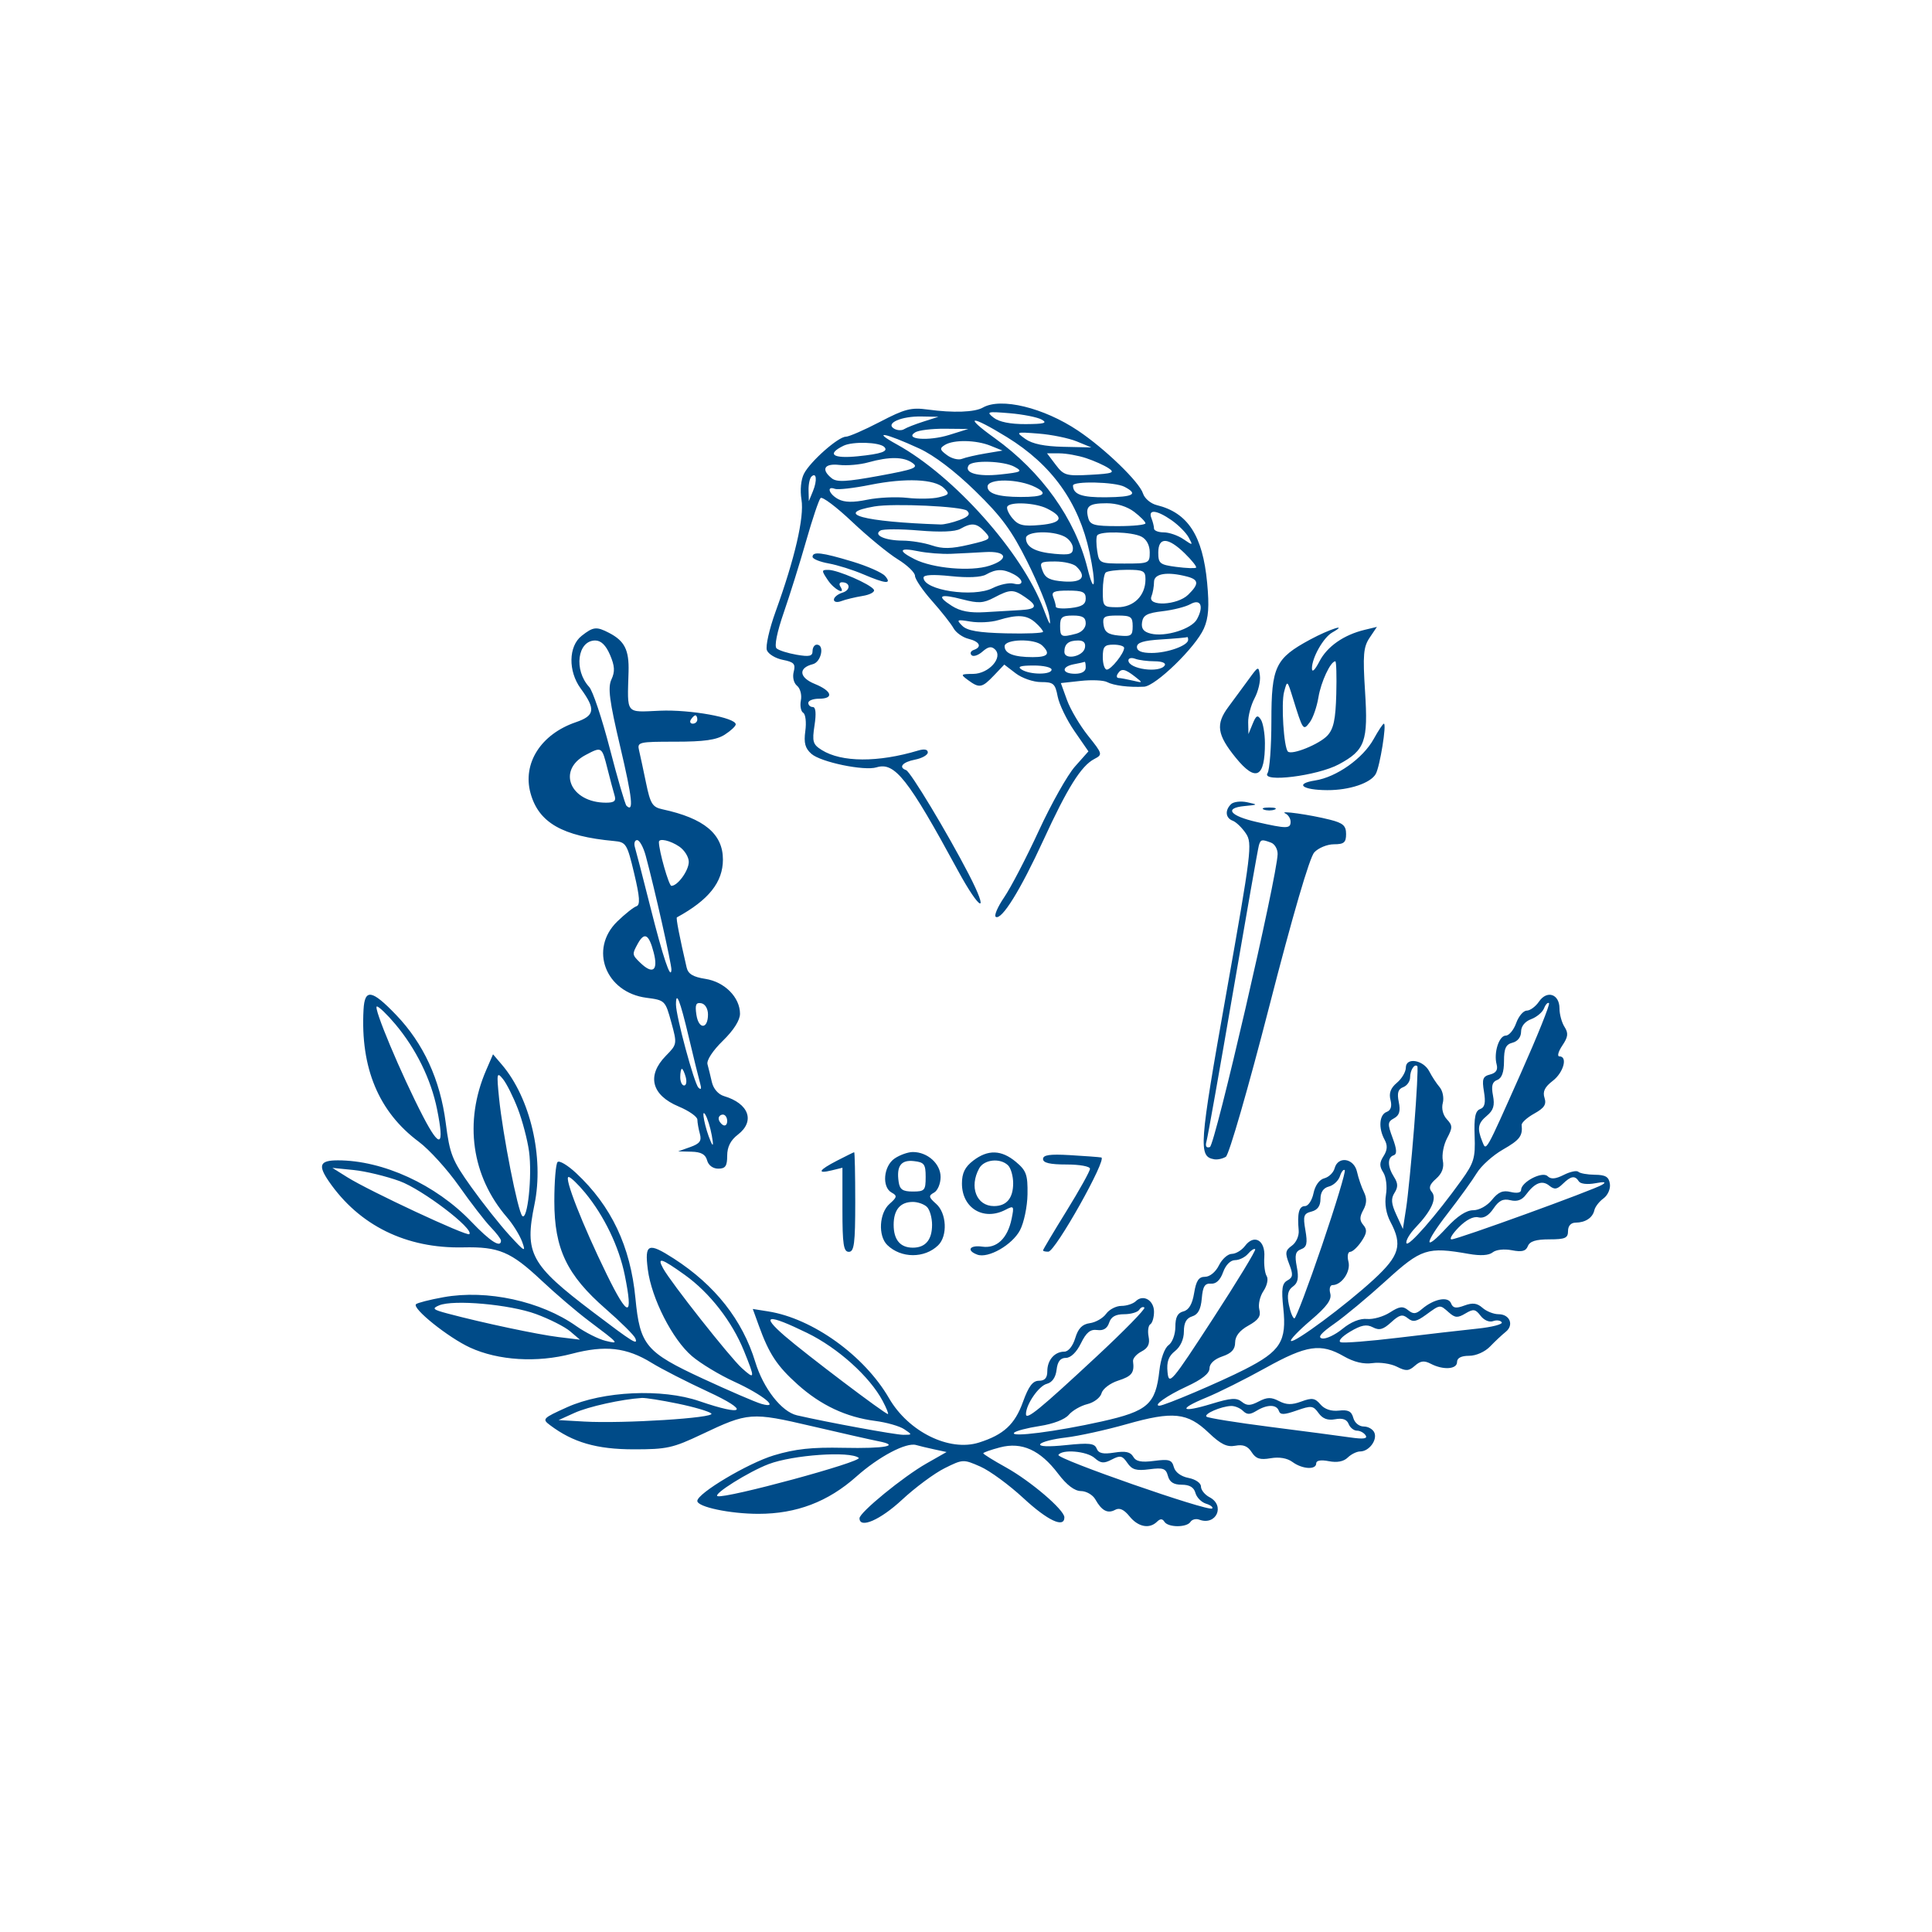 <svg width="450" height="450" viewBox="0 0 450 450" fill="none" xmlns="http://www.w3.org/2000/svg">
<rect width="450" height="450" fill="white"/>
<path fill-rule="evenodd" clip-rule="evenodd" d="M228.941 94.927C227.017 96.024 222.076 96.202 216.102 95.391C212.215 94.863 210.757 95.238 204.973 98.251C201.312 100.159 197.728 101.719 197.009 101.719C195.249 101.719 188.762 107.449 187.267 110.324C186.556 111.69 186.318 114.164 186.681 116.383C187.353 120.479 185.132 130.074 180.641 142.48C179.179 146.519 178.272 150.559 178.627 151.46C178.982 152.361 180.657 153.367 182.351 153.697C184.939 154.202 185.34 154.644 184.869 156.473C184.545 157.73 184.876 159.106 185.651 159.734C186.39 160.331 186.791 161.855 186.542 163.121C186.294 164.388 186.537 165.692 187.084 166.022C187.63 166.351 187.851 168.256 187.576 170.258C187.193 173.041 187.526 174.292 188.995 175.587C191.189 177.522 201.3 179.616 204.167 178.728C208.393 177.422 211.49 181.347 223.085 202.708C228.383 212.469 230.61 213.217 225.605 203.555C220.62 193.932 212.076 179.74 211.045 179.374C209.194 178.715 210.228 177.499 213.12 176.935C214.76 176.616 216.102 175.856 216.102 175.248C216.102 174.549 215.281 174.389 213.865 174.813C204.482 177.625 196.008 177.58 191.398 174.691C189.325 173.393 189.135 172.745 189.718 168.955C190.145 166.185 190.005 164.682 189.321 164.682C188.741 164.682 188.266 164.246 188.266 163.713C188.266 163.181 189.384 162.745 190.751 162.745C194.317 162.745 193.813 160.943 189.788 159.305C186.1 157.804 185.878 155.577 189.329 154.697C191.294 154.196 192.117 150.152 190.254 150.152C189.708 150.152 189.26 150.825 189.26 151.649C189.26 152.848 188.518 153.017 185.532 152.5C183.482 152.145 181.388 151.48 180.88 151.023C180.318 150.517 180.977 147.236 182.559 142.664C183.991 138.524 186.342 130.997 187.784 125.936C189.225 120.875 190.731 116.405 191.129 116.003C191.528 115.601 194.836 118.094 198.483 121.544C202.129 124.993 206.914 128.924 209.116 130.278C211.318 131.632 213.12 133.362 213.12 134.123C213.12 134.882 214.906 137.516 217.089 139.973C219.272 142.432 221.522 145.287 222.089 146.317C222.655 147.348 224.224 148.462 225.575 148.793C228.218 149.439 228.802 150.692 226.789 151.392C226.106 151.629 225.879 152.172 226.286 152.597C226.693 153.021 227.84 152.651 228.835 151.774C230.171 150.596 230.935 150.462 231.758 151.264C233.694 153.151 230.326 156.928 226.675 156.964C223.719 156.993 223.658 157.067 225.488 158.417C228.111 160.35 228.745 160.234 231.519 157.316L233.918 154.795L236.576 156.832C238.042 157.956 240.688 158.87 242.471 158.87C245.372 158.87 245.771 159.215 246.349 162.216C246.704 164.056 248.461 167.687 250.255 170.284L253.517 175.006L250.368 178.554C248.637 180.506 244.854 187.227 241.961 193.492C239.068 199.756 235.444 206.722 233.909 208.972C232.374 211.222 231.486 213.284 231.937 213.557C233.306 214.38 237.664 207.36 243.014 195.718C248.641 183.468 251.835 178.375 254.883 176.785C256.863 175.753 256.823 175.607 253.44 171.375C251.527 168.983 249.316 165.243 248.527 163.064L247.094 159.103L251.723 158.595C254.269 158.315 257.027 158.436 257.85 158.864C259.436 159.688 262.908 160.123 266.466 159.946C269.171 159.811 278.488 150.75 280.412 146.383C281.498 143.92 281.686 141.259 281.165 135.728C280.131 124.741 276.677 119.422 269.428 117.65C268.023 117.306 266.584 116.087 266.227 114.942C265.4 112.28 257.371 104.514 251.099 100.311C243.093 94.945 233.15 92.529 228.941 94.927ZM242.647 97.74C244.049 98.535 243.244 98.761 238.909 98.784C235.335 98.803 232.7 98.277 231.453 97.294C229.659 95.883 229.923 95.809 235.191 96.251C238.307 96.513 241.663 97.182 242.647 97.74ZM215.108 98.189C213.194 98.799 211.16 99.596 210.587 99.96C210.014 100.324 208.954 100.266 208.23 99.831C206.164 98.587 209.922 96.922 214.611 97.007L218.587 97.079L215.108 98.189ZM234.516 101.805C244.991 108.251 251.245 116.973 253.765 128.647C255.361 136.037 254.973 139.109 253.297 132.362C250.433 120.835 242.632 109.901 231.653 102.025C224.272 96.731 226.048 96.593 234.516 101.805ZM221.073 101.307C216.3 102.796 210.495 102.349 213.171 100.699C213.963 100.211 217.071 99.834 220.079 99.861L225.546 99.912L221.073 101.307ZM214.114 104.466C217.564 106.053 222.38 109.708 227.167 114.372C233.274 120.322 235.638 123.54 239.294 130.872C241.793 135.882 244.081 141.507 244.38 143.372C244.824 146.156 244.588 145.882 243.055 141.837C238.051 128.631 222.219 110.864 208.914 103.524C202.87 100.19 206.072 100.77 214.114 104.466ZM250.809 102.821L254.2 104.213L247.697 104.071C243.28 103.975 240.439 103.391 238.838 102.249C236.515 100.592 236.558 100.574 241.95 100.999C244.957 101.236 248.944 102.055 250.809 102.821ZM205.953 104.099C207.002 105.122 205.312 105.719 199.803 106.273C193.943 106.863 192.473 105.784 196.468 103.824C198.585 102.786 204.789 102.966 205.953 104.099ZM230.701 103.818L233.5 104.949L229.523 105.615C227.336 105.982 224.875 106.551 224.055 106.879C223.235 107.208 221.671 106.818 220.581 106.012C218.879 104.757 218.808 104.419 220.084 103.633C222.134 102.37 227.341 102.461 230.701 103.818ZM252.986 106.714C254.844 107.33 257.188 108.379 258.193 109.045C259.768 110.088 259.179 110.303 253.969 110.589C248.333 110.898 247.777 110.738 245.897 108.258L243.878 105.594H246.743C248.317 105.594 251.127 106.098 252.986 106.714ZM212.519 107.822C214.055 108.916 213.037 109.311 204.74 110.833C197.127 112.23 194.894 112.344 193.718 111.393C191.161 109.325 191.989 107.892 195.508 108.292C197.305 108.496 200.324 108.23 202.219 107.7C207.122 106.33 210.48 106.369 212.519 107.822ZM236.299 108.726C238.273 109.811 237.975 109.973 233.003 110.512C227.713 111.084 224.494 110.159 225.616 108.39C226.423 107.118 233.796 107.349 236.299 108.726ZM189.352 114.395L188.392 116.733L188.329 114.231C188.295 112.855 188.592 111.411 188.991 111.022C190.172 109.873 190.386 111.875 189.352 114.395ZM219.839 113.664C221.235 115.024 221.124 115.231 218.684 115.828C217.199 116.191 213.885 116.251 211.32 115.961C208.756 115.672 204.561 115.867 201.999 116.393C198.741 117.064 196.723 117.03 195.289 116.282C193.091 115.136 192.408 113.095 194.479 113.866C195.163 114.12 198.854 113.7 202.681 112.931C210.903 111.28 217.691 111.57 219.839 113.664ZM241.204 113.491C244.228 115.035 243.105 115.765 237.722 115.753C232.532 115.742 230.02 114.961 230.02 113.357C230.02 111.385 237.248 111.472 241.204 113.491ZM261.898 113.377C265.201 115.099 264.039 115.763 257.607 115.827C251.977 115.884 249.962 115.169 249.918 113.101C249.895 112.004 259.698 112.23 261.898 113.377ZM225.253 118.966C226.076 119.768 225.61 120.334 223.472 121.13C221.879 121.723 219.905 122.186 219.085 122.159C201.065 121.559 193.963 119.624 203.675 117.959C208.142 117.194 224.203 117.943 225.253 118.966ZM243.86 118.443C247.958 120.48 247.394 121.825 242.246 122.285C238.311 122.636 237.185 122.361 235.814 120.718C234.9 119.622 234.367 118.386 234.63 117.971C235.367 116.81 241.17 117.106 243.86 118.443ZM264.184 119.226C265.624 120.329 266.803 121.528 266.803 121.89C266.803 122.25 263.918 122.545 260.392 122.545C254.903 122.545 253.909 122.278 253.481 120.682C252.737 117.909 253.596 117.218 257.781 117.218C260.104 117.218 262.576 117.993 264.184 119.226ZM272.866 121.16C274.454 122.263 276.248 124.062 276.851 125.161C277.909 127.087 277.867 127.102 275.633 125.577C274.361 124.709 272.301 123.998 271.055 123.998C269.811 123.998 268.792 123.598 268.792 123.109C268.792 122.62 268.52 121.53 268.188 120.688C267.348 118.556 269.412 118.764 272.866 121.16ZM229.378 123.841C230.956 125.541 230.786 125.68 225.66 126.878C221.549 127.839 219.528 127.876 217.052 127.034C215.273 126.431 212.206 125.929 210.238 125.921C206.129 125.904 203.321 124.625 205.074 123.569C205.686 123.201 209.706 123.198 214.005 123.563C219.059 123.993 222.482 123.855 223.684 123.174C226.329 121.677 227.494 121.813 229.378 123.841ZM247.98 125.001C249.038 125.553 249.903 126.763 249.903 127.691C249.903 129.088 249.179 129.312 245.678 129.001C241.098 128.592 238.967 127.427 238.967 125.333C238.967 123.723 245.097 123.498 247.98 125.001ZM265.875 125.001C267.052 125.615 267.797 127.024 267.795 128.633C267.792 131.197 267.645 131.263 261.906 131.263C256.129 131.263 256.011 131.209 255.565 128.357C255.315 126.759 255.307 125.124 255.548 124.725C256.198 123.646 263.658 123.845 265.875 125.001ZM275.949 128.885C277.613 130.508 278.801 132.005 278.587 132.214C278.373 132.422 276.305 132.344 273.992 132.042C270.156 131.541 269.786 131.249 269.786 128.714C269.786 125.025 272.051 125.088 275.949 128.885ZM221.57 128.993C223.757 128.899 227.294 128.718 229.431 128.59C234.529 128.285 235.151 130.258 230.435 131.774C226.107 133.166 217.286 132.394 213.034 130.251C209.056 128.247 209.404 127.468 213.865 128.391C215.916 128.817 219.383 129.087 221.57 128.993ZM189.26 129.703C189.26 130.176 190.938 130.864 192.988 131.232C195.039 131.599 198.675 132.738 201.068 133.762C206.3 135.999 207.824 136.122 206.164 134.172C205.484 133.375 202.027 131.849 198.481 130.782C191.396 128.65 189.26 128.4 189.26 129.703ZM250.698 131.941C253.198 134.377 252.052 135.745 247.775 135.435C244.563 135.204 243.476 134.658 242.836 132.958C242.075 130.943 242.295 130.779 245.759 130.779C247.82 130.779 250.042 131.302 250.698 131.941ZM192.831 135.138C194.335 137.376 197.101 138.766 195.722 136.591C195.384 136.058 195.555 135.622 196.102 135.622C198.086 135.622 198.186 137.436 196.234 138.039C195.133 138.38 194.231 139.112 194.231 139.665C194.231 140.234 194.988 140.381 195.971 140.003C196.927 139.634 199.156 139.096 200.922 138.806C202.688 138.518 203.863 137.855 203.533 137.335C202.721 136.055 195.156 132.764 192.965 132.738C191.313 132.717 191.305 132.868 192.831 135.138ZM236.051 133.719C238.515 135.004 238.551 136.557 236.101 135.932C235.071 135.67 232.865 136.142 231.198 136.982C226.716 139.241 215.108 137.481 215.108 134.542C215.108 133.876 217.276 133.757 221.47 134.194C225.457 134.611 228.519 134.47 229.672 133.817C232.017 132.489 233.644 132.464 236.051 133.719ZM266.803 134.922C266.803 138.727 264.093 141.434 260.285 141.434C256.979 141.434 256.862 141.307 256.862 137.721C256.862 135.678 257.16 133.717 257.525 133.362C257.889 133.007 260.126 132.716 262.496 132.716C266.315 132.716 266.803 132.966 266.803 134.922ZM276.496 134.295C279.254 135.016 279.314 136.025 276.745 138.528C274.216 140.993 267.248 141.323 268.188 138.933C268.52 138.09 268.792 136.565 268.792 135.543C268.792 133.584 271.866 133.086 276.496 134.295ZM238.746 139.068C241.775 141.135 241.521 141.887 237.725 142.099C235.947 142.198 232.238 142.415 229.481 142.583C225.891 142.801 223.68 142.384 221.69 141.115C217.981 138.748 218.863 138.218 224.198 139.609C227.893 140.572 229.052 140.506 231.539 139.195C235.27 137.227 236.031 137.214 238.746 139.068ZM252.885 139.391C252.885 140.763 252.013 141.322 249.406 141.618C247.492 141.836 245.926 141.702 245.926 141.319C245.926 140.936 245.655 139.935 245.323 139.092C244.833 137.848 245.488 137.56 248.802 137.56C252.144 137.56 252.885 137.892 252.885 139.391ZM278.784 144.247C277.537 146.518 271.442 148.413 268.053 147.585C266.357 147.17 265.786 146.436 266.004 144.949C266.248 143.29 267.181 142.786 270.78 142.367C273.241 142.081 276.148 141.344 277.242 140.73C279.664 139.368 280.463 141.191 278.784 144.247ZM241.126 144.975C242.126 145.856 242.944 146.837 242.945 147.154C242.946 147.471 239.061 147.636 234.314 147.519C227.915 147.362 225.277 146.905 224.123 145.753C222.697 144.331 222.861 144.248 226.044 144.776C227.957 145.094 230.865 144.945 232.505 144.446C237.002 143.077 239.121 143.207 241.126 144.975ZM252.885 145.196C252.885 146.269 251.964 147.261 250.649 147.605C247.184 148.509 246.921 148.381 246.921 145.793C246.921 143.748 247.385 143.372 249.903 143.372C252.161 143.372 252.885 143.814 252.885 145.196ZM263.821 145.854C263.821 148.072 263.476 148.305 260.59 148.034C258.114 147.801 257.285 147.222 257.041 145.551C256.763 143.64 257.161 143.372 260.272 143.372C263.418 143.372 263.821 143.653 263.821 145.854ZM135.461 148.111C132.4 150.526 132.302 156.326 135.254 160.366C138.79 165.205 138.575 166.695 134.115 168.221C125.984 171.003 121.651 177.803 123.575 184.765C125.471 191.625 130.988 194.783 143.014 195.89C145.836 196.151 146.061 196.511 147.708 203.428C149.03 208.982 149.152 210.787 148.224 211.091C147.556 211.31 145.556 212.901 143.778 214.627C137.165 221.048 141.028 231.159 150.568 232.402C154.885 232.965 154.965 233.044 156.35 238.092C157.737 243.148 157.722 243.243 155.115 245.893C150.575 250.511 151.721 255.073 158.088 257.733C160.47 258.728 162.424 260.101 162.432 260.786C162.439 261.472 162.702 262.964 163.016 264.103C163.466 265.736 162.991 266.384 160.765 267.175L157.945 268.175L161.059 268.252C163.3 268.307 164.321 268.873 164.695 270.266C165.006 271.425 166.051 272.203 167.296 272.203C168.962 272.203 169.377 271.602 169.377 269.194C169.377 267.139 170.165 265.582 171.863 264.28C175.931 261.163 174.442 257.026 168.634 255.302C167.3 254.906 166.161 253.59 165.807 252.038C165.482 250.61 165.024 248.738 164.788 247.88C164.539 246.97 166.026 244.699 168.36 242.424C170.882 239.967 172.36 237.639 172.36 236.123C172.36 232.312 168.783 228.699 164.321 228.003C161.422 227.552 160.279 226.858 159.927 225.339C158.263 218.159 157.418 213.805 157.662 213.673C165.074 209.631 168.383 205.472 168.383 200.205C168.383 194.234 163.989 190.586 154.287 188.499C151.963 188 151.477 187.218 150.476 182.359C149.844 179.296 149.112 175.883 148.848 174.772C148.389 172.842 148.758 172.754 157.303 172.754C164.017 172.754 166.875 172.347 168.802 171.118C170.212 170.217 171.366 169.137 171.366 168.717C171.366 167.146 160.75 165.234 153.72 165.538C145.577 165.891 146.115 166.561 146.403 156.448C146.546 151.388 145.492 149.292 141.855 147.404C138.931 145.887 138.174 145.97 135.461 148.111ZM305.159 148.964C297.054 153.342 296.131 155.28 296.131 167.905C296.131 173.857 295.725 179.342 295.229 180.092C293.739 182.346 306.834 180.718 311.842 178.026C317.966 174.735 318.693 172.709 317.946 161.024C317.405 152.564 317.565 150.691 319.011 148.541L320.711 146.013L317.866 146.697C312.991 147.868 309.124 150.567 307.317 154.06C306.255 156.11 305.578 156.738 305.577 155.673C305.574 153.205 308.239 148.492 310.297 147.324C314.29 145.058 309.645 146.541 305.159 148.964ZM276.745 149.028C276.745 150.357 271.935 152.089 268.248 152.089C265.912 152.089 264.815 151.641 264.815 150.685C264.815 149.661 266.365 149.185 270.531 148.931C273.676 148.739 276.36 148.499 276.496 148.398C276.633 148.297 276.745 148.581 276.745 149.028ZM142.086 152.535C143.191 155.111 143.268 156.432 142.421 158.244C141.535 160.137 141.936 163.217 144.456 173.901C147.287 185.905 147.656 189.367 145.923 187.679C145.599 187.364 143.853 181.377 142.04 174.375C140.228 167.374 138.067 160.912 137.239 160.015C133.595 156.075 134.49 149.183 138.644 149.183C139.99 149.183 141.121 150.284 142.086 152.535ZM242.745 150.346C244.735 152.285 244.106 153.058 240.54 153.058C236.161 153.058 233.997 152.223 233.997 150.533C233.997 148.825 241.03 148.675 242.745 150.346ZM252.699 150.879C252.295 152.945 247.915 153.819 247.915 151.834C247.915 149.981 248.884 149.183 251.136 149.183C252.404 149.183 252.921 149.744 252.699 150.879ZM261.833 150.905C261.833 152.162 258.802 155.964 257.799 155.964C257.283 155.964 256.862 154.656 256.862 153.058C256.862 150.605 257.249 150.152 259.347 150.152C260.714 150.152 261.833 150.491 261.833 150.905ZM268.932 154.027C270.652 154.027 271.634 154.433 271.277 154.995C270.099 156.853 262.827 155.841 262.827 153.819C262.827 153.287 263.535 153.115 264.4 153.439C265.264 153.762 267.303 154.027 268.932 154.027ZM252.885 155.48C252.885 156.384 251.947 156.933 250.4 156.933C247.306 156.933 247.121 155.279 250.152 154.711C251.382 154.479 252.501 154.231 252.637 154.159C252.773 154.086 252.885 154.681 252.885 155.48ZM311.245 161.676C311.086 167.593 310.618 169.778 309.181 171.326C307.309 173.343 300.892 175.941 299.98 175.051C299.022 174.118 298.367 163.845 299.093 161.136C299.826 158.398 299.836 158.405 301.111 162.519C303.494 170.203 303.536 170.264 305.077 168.225C305.819 167.244 306.724 164.629 307.09 162.413C307.689 158.786 309.918 154.027 311.02 154.027C311.257 154.027 311.357 157.469 311.245 161.676ZM244.932 155.964C244.932 157.2 239.936 157.2 237.973 155.964C236.881 155.276 237.613 155.022 240.707 155.01C243.03 155.002 244.932 155.431 244.932 155.964ZM290.886 158.172C289.641 159.887 287.493 162.807 286.112 164.658C283.115 168.674 283.472 171.128 287.831 176.491C292.503 182.239 294.654 181.158 294.625 173.078C294.616 170.858 294.191 168.398 293.681 167.611C292.924 166.444 292.574 166.621 291.771 168.58L290.789 170.978L290.725 168.266C290.692 166.775 291.361 164.239 292.214 162.632C293.067 161.025 293.626 158.662 293.456 157.38C293.153 155.091 293.109 155.105 290.886 158.172ZM264.318 157.569C266.258 159.074 266.246 159.098 263.821 158.52C262.454 158.194 260.974 157.922 260.531 157.915C260.089 157.907 260.003 157.465 260.341 156.933C261.173 155.622 261.975 155.75 264.318 157.569ZM162.418 167.588C162.418 168.121 161.944 168.557 161.366 168.557C160.787 168.557 160.589 168.121 160.927 167.588C161.265 167.055 161.738 166.619 161.98 166.619C162.221 166.619 162.418 167.055 162.418 167.588ZM319.967 172.115C317.462 176.651 311.314 181.007 306.318 181.785C301.448 182.544 303.303 184.019 309.155 184.041C314.324 184.059 319.269 182.398 320.451 180.246C321.418 178.487 323.015 168.557 322.332 168.557C322.113 168.557 321.049 170.158 319.967 172.115ZM141.469 178.97C142.105 181.501 142.859 184.334 143.145 185.266C143.543 186.566 143.079 186.961 141.158 186.961C132.855 186.961 129.624 179.436 136.391 175.856C140.163 173.86 140.187 173.875 141.469 178.97ZM286.737 187.299C285.261 188.738 285.441 190.534 287.126 191.164C287.914 191.46 289.291 192.789 290.187 194.121C291.73 196.416 291.49 198.366 285.589 231.561C279.275 267.073 279.109 269.377 282.816 270.022C283.578 270.155 284.798 269.888 285.528 269.43C286.26 268.97 290.781 253.313 295.613 234.507C301.077 213.238 305.028 199.709 306.121 198.533C307.084 197.496 309.144 196.648 310.7 196.648C313.042 196.648 313.528 196.238 313.528 194.264C313.528 192.323 312.835 191.703 309.8 190.933C305.143 189.749 297.689 188.7 299.362 189.462C300.046 189.773 300.604 190.646 300.604 191.4C300.604 193.049 299.724 193.056 292.714 191.461C286.459 190.039 285.049 188.206 289.857 187.748C293.065 187.442 293.08 187.419 290.465 186.856C288.99 186.54 287.313 186.738 286.737 187.299ZM294.391 188.571C295.075 188.84 296.193 188.84 296.876 188.571C297.56 188.303 297.001 188.083 295.634 188.083C294.267 188.083 293.708 188.303 294.391 188.571ZM150.399 199.311C152.455 206.923 156.45 224.654 156.386 225.88C156.253 228.428 154.448 223.044 151.459 211.177C149.782 204.518 148.176 198.306 147.891 197.374C147.606 196.442 147.832 195.679 148.395 195.679C148.958 195.679 149.859 197.314 150.399 199.311ZM158.22 197.187C159.436 198.016 160.43 199.617 160.43 200.743C160.43 202.768 157.848 206.334 156.382 206.334C155.79 206.334 153.471 198.192 153.471 196.116C153.471 195.162 156.132 195.761 158.22 197.187ZM296.049 196.267C296.914 196.59 297.604 197.789 297.582 198.931C297.483 204.134 282.994 266.783 281.8 267.171C280.948 267.448 280.688 266.976 281.03 265.779C281.314 264.784 284.092 249.149 287.201 231.035C290.311 212.921 293.019 197.556 293.22 196.89C293.634 195.509 293.878 195.455 296.049 196.267ZM152.25 221.833C153.365 226.109 152.044 227.086 149.068 224.186C147.22 222.384 147.204 222.255 148.535 219.831C150.093 216.995 151.137 217.557 152.25 221.833ZM84.675 235.152C83.93 248.748 88.212 258.993 97.546 265.938C99.981 267.749 104.205 272.406 106.933 276.287C109.662 280.167 112.973 284.456 114.291 285.817C115.609 287.178 116.688 288.594 116.688 288.965C116.688 290.761 114.194 289.17 109.778 284.553C101.517 275.918 89.225 270.266 78.701 270.266C74.49 270.266 74.003 271.384 76.577 275.135C83.645 285.435 94.61 290.831 107.873 290.54C116.187 290.357 118.986 291.54 126.132 298.255C129.413 301.337 134.334 305.542 137.068 307.598C144.268 313.014 144.341 313.1 141.052 312.307C139.416 311.913 136.349 310.37 134.237 308.879C125.98 303.051 113.435 300.318 103.312 302.141C100.101 302.719 97.212 303.456 96.891 303.777C95.931 304.739 104.428 311.553 109.49 313.878C116.061 316.898 125.105 317.451 133.163 315.326C140.956 313.27 145.944 313.836 151.783 317.437C154.078 318.853 159.983 321.875 164.904 324.151C174.713 328.689 173.509 329.998 162.881 326.349C154.205 323.37 140.44 324.004 132.097 327.766C126.377 330.345 126.214 330.517 128.12 331.951C133.465 335.971 138.981 337.568 147.558 337.577C155.316 337.586 156.707 337.28 163.464 334.075C174.293 328.938 174.982 328.888 189.13 332.192C196.036 333.806 202.97 335.374 204.538 335.677C209.904 336.715 206.158 337.432 196.465 337.223C189.069 337.063 185.23 337.479 180.251 338.978C174.234 340.791 162.418 347.825 162.418 349.596C162.418 350.995 170.03 352.601 176.663 352.601C185.506 352.601 192.866 349.8 199.467 343.921C204.704 339.258 211.091 335.889 213.393 336.577C214.063 336.777 215.93 337.226 217.544 337.574L220.476 338.205L215.787 340.874C210.376 343.953 200.196 352.28 200.196 353.626C200.196 356.136 205.026 354.04 210.092 349.332C213.172 346.469 217.636 343.16 220.01 341.98C224.266 339.864 224.384 339.859 228.336 341.595C230.541 342.564 235.058 345.873 238.375 348.948C244.015 354.176 247.915 356.005 247.915 353.421C247.915 351.686 240.032 344.955 234.245 341.748C231.375 340.157 229.026 338.695 229.026 338.501C229.026 338.306 230.783 337.685 232.93 337.122C237.999 335.792 242.284 337.736 246.472 343.269C248.466 345.904 250.28 347.282 251.775 347.298C253.025 347.311 254.531 348.183 255.121 349.235C256.605 351.88 258.003 352.617 259.738 351.671C260.757 351.115 261.792 351.584 263.086 353.187C265.082 355.659 267.704 356.18 269.475 354.454C270.253 353.696 270.742 353.696 271.223 354.454C272.083 355.81 276.428 355.823 277.284 354.473C277.645 353.903 278.566 353.672 279.331 353.957C283.278 355.434 285.449 350.673 281.716 348.727C280.622 348.156 279.727 347.04 279.727 346.247C279.727 345.428 278.475 344.56 276.833 344.24C275.059 343.894 273.735 342.914 273.41 341.707C272.956 340.017 272.312 339.813 268.845 340.266C265.817 340.663 264.592 340.418 263.942 339.286C263.305 338.177 262.145 337.926 259.55 338.336C256.915 338.752 255.875 338.517 255.435 337.402C254.949 336.168 253.718 336.03 248.284 336.596C244.203 337.022 241.941 336.932 242.304 336.36C242.625 335.853 245.3 335.163 248.247 334.825C251.194 334.487 257.582 333.084 262.442 331.706C273.23 328.646 276.586 329 281.53 333.718C284.344 336.404 285.784 337.106 287.73 336.739C289.551 336.395 290.62 336.814 291.528 338.229C292.517 339.773 293.472 340.08 295.952 339.652C297.963 339.304 299.815 339.621 301.043 340.525C303.327 342.208 306.569 342.401 306.569 340.856C306.569 340.166 307.646 339.977 309.513 340.34C311.442 340.716 312.961 340.424 313.916 339.493C314.718 338.711 316.023 338.071 316.815 338.071C318.839 338.071 320.821 335.474 320.132 333.725C319.815 332.919 318.699 332.26 317.652 332.26C316.562 332.26 315.518 331.401 315.209 330.251C314.796 328.708 314.018 328.315 311.862 328.555C310.061 328.757 308.516 328.239 307.551 327.11C306.28 325.623 305.596 325.52 303.116 326.438C300.896 327.26 299.631 327.236 297.908 326.338C296.093 325.391 295.139 325.41 293.182 326.43C291.215 327.456 290.434 327.469 289.231 326.496C288.019 325.516 286.671 325.608 282.216 326.974C275.025 329.177 274.229 328.278 280.94 325.532C283.827 324.351 290.049 321.24 294.768 318.62C304.343 313.301 307.623 312.812 312.994 315.9C315.345 317.251 317.612 317.792 319.683 317.496C321.406 317.249 323.952 317.622 325.34 318.324C327.485 319.408 328.118 319.375 329.561 318.103C330.867 316.951 331.718 316.847 333.263 317.652C336.158 319.162 339.376 318.947 339.376 317.245C339.376 316.297 340.35 315.792 342.179 315.792C343.802 315.792 345.867 314.874 347.081 313.613C348.235 312.414 349.866 310.885 350.705 310.216C352.69 308.631 351.668 306.106 349.041 306.106C347.912 306.106 346.233 305.439 345.31 304.626C344.04 303.506 343.011 303.374 341.091 304.085C339.11 304.819 338.424 304.704 337.974 303.562C337.309 301.874 333.96 302.534 331.193 304.901C329.797 306.094 329.187 306.143 327.967 305.157C326.74 304.165 325.956 304.265 323.723 305.703C322.217 306.673 319.82 307.352 318.398 307.212C316.769 307.052 314.657 307.905 312.696 309.512C310.983 310.916 308.851 311.924 307.958 311.749C306.822 311.528 307.67 310.5 310.775 308.33C313.218 306.623 318.64 302.111 322.824 298.304C331.061 290.81 332.45 290.359 342.1 292.056C344.853 292.54 346.787 292.416 347.674 291.699C348.456 291.066 350.352 290.857 352.142 291.206C354.487 291.663 355.403 291.426 355.871 290.241C356.311 289.122 357.746 288.67 360.856 288.67C364.561 288.67 365.224 288.376 365.224 286.733C365.224 285.539 365.892 284.79 366.963 284.781C369.274 284.761 370.955 283.651 371.358 281.881C371.537 281.086 372.494 279.849 373.482 279.132C374.486 278.403 375.143 276.908 374.973 275.741C374.735 274.111 373.973 273.648 371.486 273.623C369.735 273.605 368.001 273.295 367.631 272.934C367.263 272.575 365.741 272.895 364.251 273.645C362.285 274.635 361.244 274.718 360.452 273.946C359.219 272.745 354.288 275.327 354.288 277.173C354.288 277.803 353.32 277.988 351.875 277.635C350.05 277.189 348.987 277.634 347.507 279.467C346.375 280.869 344.53 281.889 343.124 281.889C341.537 281.889 339.421 283.274 337.014 285.886C331.499 291.871 331.633 289.782 337.225 282.584C339.923 279.11 342.961 274.898 343.978 273.221C344.994 271.544 347.73 269.086 350.057 267.757C353.98 265.516 354.689 264.587 354.423 262.032C354.368 261.499 355.688 260.303 357.357 259.375C359.706 258.067 360.245 257.238 359.745 255.701C359.275 254.258 359.799 253.179 361.664 251.75C364.185 249.817 365.209 246.049 363.212 246.049C362.653 246.049 362.957 244.917 363.888 243.533C365.245 241.516 365.347 240.653 364.408 239.186C363.763 238.181 363.235 236.248 363.235 234.892C363.235 231.527 360.329 230.55 358.464 233.287C357.674 234.446 356.389 235.394 355.606 235.394C354.824 235.394 353.716 236.702 353.145 238.3C352.573 239.898 351.487 241.206 350.73 241.206C349.145 241.206 347.868 245.217 348.593 247.919C348.934 249.189 348.464 249.915 347.075 250.27C345.374 250.703 345.153 251.323 345.645 254.278C346.076 256.868 345.842 257.918 344.742 258.33C343.621 258.748 343.309 260.287 343.47 264.612C343.658 269.696 343.313 270.853 340.403 274.903C334.495 283.129 327.95 290.607 327.585 289.551C327.389 288.981 328.34 287.351 329.701 285.929C333.409 282.051 334.75 279.103 333.484 277.616C332.702 276.698 332.965 275.894 334.483 274.557C335.883 273.323 336.389 271.964 336.063 270.31C335.802 268.972 336.248 266.632 337.057 265.109C338.361 262.652 338.355 262.155 337.001 260.697C336.094 259.722 335.709 258.182 336.052 256.906C336.369 255.724 336.034 254.059 335.307 253.206C334.58 252.352 333.509 250.72 332.928 249.578C331.541 246.856 327.446 246.179 327.446 248.672C327.446 249.656 326.511 251.242 325.367 252.196C323.914 253.409 323.463 254.609 323.869 256.185C324.256 257.688 323.955 258.624 322.966 258.994C321.252 259.636 321.024 262.78 322.498 265.464C323.223 266.783 323.154 267.878 322.259 269.275C321.279 270.803 321.264 271.641 322.188 273.083C322.853 274.121 323.131 276.394 322.819 278.262C322.468 280.375 322.847 282.687 323.861 284.598C326.719 289.983 326 292.457 319.957 298.025C313.444 304.026 301.37 312.987 300.69 312.324C300.426 312.068 302.495 309.912 305.287 307.533C309.078 304.3 310.23 302.717 309.841 301.266C309.555 300.199 309.787 299.325 310.359 299.325C312.511 299.325 314.669 296.153 314.078 293.858C313.755 292.603 313.936 291.576 314.481 291.576C315.025 291.576 316.204 290.484 317.102 289.149C318.381 287.248 318.479 286.423 317.553 285.337C316.649 284.274 316.645 283.456 317.538 281.83C318.358 280.336 318.401 279.103 317.684 277.652C317.124 276.519 316.398 274.394 316.072 272.929C315.365 269.755 311.647 269.174 310.858 272.114C310.586 273.13 309.506 274.179 308.459 274.446C307.307 274.74 306.314 276.113 305.941 277.926C305.603 279.573 304.711 280.921 303.96 280.921C302.557 280.921 302.125 282.585 302.491 286.588C302.607 287.854 301.904 289.431 300.907 290.142C299.366 291.24 299.276 291.839 300.269 294.403C301.236 296.896 301.169 297.525 299.869 298.235C298.62 298.915 298.429 300.191 298.905 304.685C299.723 312.402 298.275 314.713 289.97 318.944C284.142 321.914 271.207 327.416 270.053 327.416C268.487 327.416 271.818 325.058 276.305 322.989C279.952 321.308 281.716 319.917 281.716 318.723C281.716 317.624 282.85 316.565 284.698 315.938C286.843 315.209 287.682 314.299 287.686 312.695C287.691 311.217 288.735 309.887 290.78 308.752C293.138 307.445 293.739 306.557 293.319 304.997C293.018 303.873 293.453 301.939 294.289 300.698C295.134 299.44 295.464 297.903 295.033 297.225C294.609 296.556 294.361 294.567 294.482 292.805C294.754 288.884 292.119 287.356 289.988 290.197C289.227 291.21 287.845 292.043 286.917 292.05C285.988 292.055 284.637 293.26 283.915 294.724C283.152 296.27 281.795 297.388 280.679 297.388C279.212 297.388 278.609 298.286 278.135 301.178C277.711 303.761 276.915 305.122 275.637 305.447C274.288 305.791 273.762 306.802 273.762 309.056C273.762 310.811 273.063 312.688 272.17 313.323C271.25 313.978 270.353 316.476 270.044 319.242C269.168 327.083 267.357 328.681 256.63 331.083C246.114 333.436 235.123 334.848 236.213 333.706C236.612 333.287 239.296 332.586 242.177 332.146C245.297 331.671 248.032 330.617 248.936 329.542C249.771 328.548 251.719 327.425 253.266 327.047C254.812 326.668 256.301 325.526 256.575 324.507C256.85 323.481 258.575 322.172 260.446 321.57C263.644 320.543 264.254 319.746 263.907 317.054C263.825 316.415 264.711 315.396 265.877 314.789C267.408 313.99 267.867 313.029 267.533 311.325C267.279 310.027 267.458 308.732 267.931 308.447C268.404 308.162 268.792 306.851 268.792 305.534C268.792 302.852 266.275 301.39 264.55 303.071C263.93 303.674 262.42 304.169 261.193 304.169C259.967 304.169 258.367 304.997 257.639 306.01C256.912 307.022 255.209 308.003 253.855 308.189C252.07 308.434 251.133 309.392 250.443 311.676C249.885 313.522 248.837 314.824 247.908 314.824C245.648 314.824 243.938 316.785 243.938 319.376C243.938 320.943 243.361 321.604 241.991 321.604C240.544 321.604 239.586 322.875 238.263 326.544C236.378 331.774 233.766 334.185 228.021 335.999C221.111 338.18 211.605 333.497 207.077 325.68C201.318 315.737 189.28 307.087 178.922 305.45L175.338 304.883L176.748 308.774C179.132 315.358 180.974 318.153 185.779 322.467C191.164 327.304 197.074 330.083 203.833 330.958C206.481 331.3 209.529 332.168 210.607 332.888C212.529 334.171 212.524 334.197 210.394 334.197C208.561 334.197 192.849 331.315 185.634 329.657C182.054 328.833 177.798 323.392 175.925 317.245C172.943 307.458 166.555 299.342 156.968 293.16C150.978 289.297 150.11 289.658 150.888 295.693C151.758 302.437 156.61 311.968 161.149 315.852C163.162 317.575 167.595 320.254 170.998 321.806C177.712 324.867 181.91 328.304 177.323 326.982C175.96 326.59 169.826 323.944 163.691 321.102C150.401 314.946 149.057 313.343 148.004 302.392C146.842 290.291 142.388 280.89 134.195 273.237C132.237 271.41 130.294 270.247 129.875 270.655C129.456 271.062 129.114 275.174 129.114 279.79C129.114 290.886 132.022 296.974 141.105 304.889C144.608 307.942 147.7 311.013 147.976 311.713C148.654 313.436 147.492 312.715 138.062 305.564C123.535 294.551 122.132 291.962 124.491 280.529C126.751 269.575 123.528 255.757 116.9 247.986L114.835 245.565L113.24 249.251C108.028 261.294 109.826 273.977 118.103 283.562C119.481 285.158 121.067 287.723 121.627 289.262C122.537 291.766 122.224 291.602 118.65 287.701C116.452 285.304 112.451 280.252 109.758 276.476C105.301 270.227 104.766 268.88 103.818 261.517C102.528 251.488 98.639 243.034 92.26 236.389C86.601 230.493 84.947 230.224 84.675 235.152ZM160.398 241.448C161.564 246.376 162.771 251.28 163.077 252.345C163.443 253.612 163.301 253.948 162.668 253.314C161.676 252.322 157.448 236.657 157.448 233.976C157.448 230.591 158.395 232.993 160.398 241.448ZM164.904 236.295C164.904 239.763 162.726 239.819 162.207 236.365C161.854 234.022 162.096 233.441 163.33 233.673C164.245 233.844 164.904 234.943 164.904 236.295ZM354.217 250.015C345.849 268.813 346.191 268.21 345.239 265.843C344.017 262.8 344.233 261.623 346.338 259.867C347.852 258.604 348.189 257.478 347.745 255.169C347.312 252.921 347.57 251.978 348.736 251.542C349.802 251.143 350.311 249.729 350.311 247.161C350.311 244.184 350.739 243.26 352.3 242.862C353.499 242.557 354.288 241.541 354.288 240.304C354.288 239.038 355.188 237.918 356.638 237.382C357.931 236.903 359.283 235.761 359.644 234.845C360.004 233.929 360.521 233.396 360.793 233.659C361.063 233.923 358.105 241.283 354.217 250.015ZM92.071 238.542C96.91 244.302 100.391 251.389 101.795 258.346C103.575 267.162 102.511 267.704 98.521 260.016C93.437 250.221 86.811 234.425 87.786 234.425C88.24 234.425 90.169 236.278 92.071 238.542ZM329.372 262.621C328.764 270.288 327.928 278.741 327.514 281.405L326.76 286.248L325.224 282.916C324.045 280.356 323.949 279.177 324.813 277.831C325.659 276.509 325.632 275.603 324.703 274.154C323.162 271.75 323.119 269.572 324.601 269.091C325.424 268.823 325.361 267.721 324.372 265.056C323.152 261.769 323.186 261.295 324.7 260.47C325.941 259.792 326.233 258.788 325.803 256.688C325.369 254.578 325.638 253.671 326.828 253.225C327.715 252.894 328.44 251.87 328.44 250.951C328.44 249.271 329.457 247.686 330.121 248.333C330.316 248.523 329.979 254.953 329.372 262.621ZM159.724 250.892C160.009 251.958 159.839 252.83 159.342 252.83C158.847 252.83 158.442 251.958 158.442 250.892C158.442 249.827 158.614 248.955 158.822 248.955C159.032 248.955 159.438 249.827 159.724 250.892ZM120.619 258.26C121.687 261.044 122.86 265.514 123.225 268.196C123.994 273.84 122.877 284.444 121.644 283.211C120.618 282.182 117.103 264.323 116.238 255.736C115.656 249.949 115.729 249.591 117.14 251.319C117.984 252.352 119.549 255.476 120.619 258.26ZM165.788 264.454C166.204 266.741 166.127 267.213 165.554 265.907C164.238 262.911 163.221 257.89 164.278 259.61C164.77 260.409 165.449 262.589 165.788 264.454ZM169.377 261.12C169.377 261.951 168.93 262.361 168.383 262.032C167.836 261.703 167.389 261.024 167.389 260.522C167.389 260.02 167.836 259.61 168.383 259.61C168.93 259.61 169.377 260.29 169.377 261.12ZM194.977 270.331C190.671 272.547 190.163 273.474 193.734 272.601L196.219 271.993V281.785C196.219 289.842 196.484 291.576 197.71 291.576C198.953 291.576 199.202 289.639 199.202 279.952C199.202 273.559 199.089 268.348 198.953 268.371C198.817 268.395 197.027 269.277 194.977 270.331ZM208.371 269.836C205.776 271.607 205.355 276.51 207.69 277.783C209.016 278.507 208.95 278.854 207.193 280.404C204.774 282.536 204.48 287.862 206.664 289.99C209.87 293.114 215.346 293.143 218.518 290.052C220.757 287.871 220.501 282.562 218.053 280.404C216.295 278.854 216.229 278.507 217.556 277.783C218.397 277.325 219.085 275.688 219.085 274.147C219.085 271.061 216.049 268.328 212.623 268.328C211.499 268.328 209.585 269.007 208.371 269.836ZM226.675 270.336C224.755 271.807 224.055 273.231 224.055 275.664C224.055 281.41 229.096 284.446 234.209 281.779C236.157 280.763 236.24 280.887 235.623 283.895C234.69 288.441 232.154 290.848 228.8 290.368C225.841 289.945 225.016 291.252 227.625 292.228C230.159 293.175 235.75 289.985 237.572 286.553C238.494 284.815 239.284 281.044 239.326 278.173C239.394 273.62 239.051 272.657 236.645 270.64C233.253 267.797 230.112 267.701 226.675 270.336ZM242.944 269.961C242.944 270.858 244.558 271.234 248.412 271.234C251.49 271.234 253.88 271.669 253.88 272.229C253.88 272.776 251.419 277.2 248.412 282.061C245.404 286.922 242.944 291.051 242.944 291.237C242.944 291.424 243.504 291.56 244.187 291.539C245.822 291.491 257.977 269.836 256.505 269.595C255.881 269.493 252.575 269.247 249.157 269.049C244.501 268.78 242.944 269.008 242.944 269.961ZM215.605 274.14C215.605 277.261 215.368 277.53 212.623 277.53C210.258 277.53 209.573 277.064 209.313 275.28C208.775 271.581 209.858 270.106 212.865 270.443C215.274 270.713 215.605 271.16 215.605 274.14ZM234.792 271.428C235.448 272.067 235.985 273.942 235.985 275.593C235.985 279.092 234.449 280.921 231.511 280.921C227.441 280.921 225.693 276.462 228.067 272.139C229.217 270.045 232.966 269.649 234.792 271.428ZM93.085 275.104C98.38 277.035 110.523 286.282 109.311 287.462C108.743 288.016 86.006 277.406 80.898 274.203L77.419 272.022L82.401 272.523C85.141 272.8 89.948 273.961 93.085 275.104ZM307.929 290.054C304.744 299.415 301.849 307.074 301.495 307.074C301.142 307.074 300.563 305.659 300.208 303.93C299.736 301.635 299.988 300.483 301.14 299.662C302.323 298.82 302.551 297.671 302.05 295.067C301.521 292.32 301.729 291.467 303.046 290.973C304.382 290.475 304.581 289.599 304.05 286.539C303.471 283.2 303.648 282.661 305.477 282.196C306.887 281.835 307.563 280.887 307.563 279.264C307.563 277.693 308.238 276.693 309.519 276.366C310.594 276.093 311.754 275.011 312.095 273.963C312.437 272.915 312.942 272.276 313.217 272.546C313.493 272.815 311.113 280.694 307.929 290.054ZM136.279 277.807C140.732 283.205 144.183 290.381 145.526 297.036C147.558 307.097 146.313 307.032 141.317 296.82C135.667 285.274 131.308 274.14 132.436 274.14C132.886 274.14 134.616 275.79 136.279 277.807ZM367.745 275.166C368.117 275.752 369.739 275.941 371.531 275.608C373.72 275.201 374.217 275.304 373.177 275.948C371.195 277.174 339.507 288.67 338.108 288.67C337.507 288.67 338.253 287.412 339.765 285.874C341.492 284.116 343.191 283.251 344.34 283.544C345.542 283.851 346.743 283.154 347.851 281.505C349.117 279.623 350.098 279.137 351.8 279.554C353.347 279.932 354.493 279.527 355.418 278.275C357.481 275.487 359.191 274.817 360.843 276.153C362.06 277.137 362.652 277.062 363.995 275.752C365.916 273.882 366.839 273.737 367.745 275.166ZM215.903 281.115C216.559 281.754 217.096 283.628 217.096 285.28C217.096 288.779 215.56 290.607 212.623 290.607C209.685 290.607 208.149 288.779 208.149 285.28C208.149 281.781 209.685 279.952 212.623 279.952C213.771 279.952 215.247 280.475 215.903 281.115ZM282.525 307.142C272.83 322.049 272.253 322.729 271.943 319.616C271.702 317.193 272.161 315.893 273.683 314.692C274.951 313.69 275.751 311.929 275.751 310.133C275.751 308.085 276.331 307.026 277.682 306.608C279.049 306.185 279.702 304.963 279.919 302.426C280.157 299.634 280.628 298.874 282.05 298.989C283.241 299.086 284.224 298.162 284.881 296.325C285.482 294.643 286.597 293.513 287.656 293.513C288.629 293.513 289.991 292.849 290.683 292.037C291.375 291.225 292.129 290.744 292.359 290.969C292.59 291.193 288.164 298.471 282.525 307.142ZM159.502 296.951C165.301 301.099 170.507 307.785 173.287 314.658C175.917 321.16 175.877 321.458 172.752 318.625C169.994 316.124 156.268 298.732 154.472 295.463C152.96 292.709 154.004 293.018 159.502 296.951ZM124.849 306.067C127.97 307.214 131.549 309.025 132.802 310.093L135.079 312.033L130.109 311.432C125.295 310.85 112.399 308.115 104.261 305.949C100.814 305.032 100.549 304.779 102.273 304.049C105.587 302.647 118.739 303.822 124.849 306.067ZM255.461 315.913C242.124 328.324 238.967 330.901 238.967 329.376C238.967 327.126 241.944 322.801 243.822 322.322C245.071 322.003 245.89 320.827 246.098 319.051C246.326 317.11 246.976 316.277 248.267 316.277C249.394 316.277 250.753 314.96 251.768 312.886C253.011 310.347 253.962 309.569 255.56 309.786C256.994 309.98 257.903 309.426 258.338 308.091C258.792 306.697 259.834 306.106 261.841 306.106C263.412 306.106 264.993 305.641 265.353 305.072C265.714 304.505 266.252 304.277 266.549 304.567C266.847 304.856 261.858 309.963 255.461 315.913ZM337.462 305.687C338.921 306.974 339.515 307.011 341.329 305.93C343.19 304.821 343.657 304.893 344.857 306.469C345.64 307.499 346.893 308.042 347.747 307.723C348.576 307.413 349.491 307.534 349.781 307.991C350.071 308.448 347.513 309.112 344.096 309.465C340.68 309.82 332.406 310.771 325.71 311.58C319.015 312.389 312.975 312.862 312.29 312.633C311.578 312.394 312.503 311.343 314.444 310.184C317.054 308.625 318.29 308.385 319.757 309.149C321.266 309.936 322.167 309.69 324.031 307.984C325.97 306.209 326.662 306.038 327.89 307.031C329.11 308.018 329.891 307.872 332.143 306.235C335.495 303.799 335.34 303.815 337.462 305.687ZM187.998 310.466C195.166 313.961 202.577 320.631 205.583 326.296C206.476 327.977 207.027 329.354 206.808 329.354C206.106 329.354 187.735 315.452 182.806 311.191C177.018 306.187 178.73 305.949 187.998 310.466ZM157.882 326.936C161.675 327.718 165.184 328.755 165.68 329.238C166.73 330.261 145.117 331.625 136.073 331.107L130.109 330.766L133.818 329.085C137.032 327.63 144.766 325.915 149.494 325.609C150.315 325.556 154.089 326.153 157.882 326.936ZM289.495 328.603C290.456 329.54 291.124 329.54 292.662 328.603C295.167 327.078 297.344 327.089 297.874 328.627C298.204 329.586 299.067 329.567 302.021 328.533C305.445 327.336 305.862 327.385 307.119 329.133C308.069 330.455 309.251 330.893 310.995 330.568C312.704 330.25 313.699 330.599 314.12 331.665C314.458 332.525 315.332 333.228 316.061 333.228C316.791 333.228 317.702 333.723 318.084 334.328C318.586 335.118 317.554 335.249 314.415 334.794C312.014 334.445 303.647 333.343 295.823 332.346C288 331.347 281.336 330.276 281.016 329.963C280.358 329.322 284.386 327.571 286.736 327.477C287.584 327.444 288.825 327.95 289.495 328.603ZM200.01 339.561C201.091 340.42 169.067 349.11 167.136 348.483C165.926 348.09 174.366 342.794 179.029 341.02C184.691 338.867 197.971 337.944 200.01 339.561ZM254.961 339.602C256.391 340.862 257.097 340.923 258.967 339.949C260.924 338.928 261.42 339.036 262.582 340.741C263.666 342.332 264.663 342.62 267.706 342.223C270.938 341.8 271.563 342.025 272.033 343.775C272.42 345.216 273.371 345.821 275.254 345.821C277.074 345.821 278.088 346.428 278.437 347.726C278.717 348.774 279.828 349.904 280.903 350.236C281.979 350.569 282.623 351.072 282.334 351.353C281.505 352.161 245.958 339.772 246.528 338.875C247.401 337.5 253.138 337.994 254.961 339.602Z" fill="#004B88"/>
</svg>
